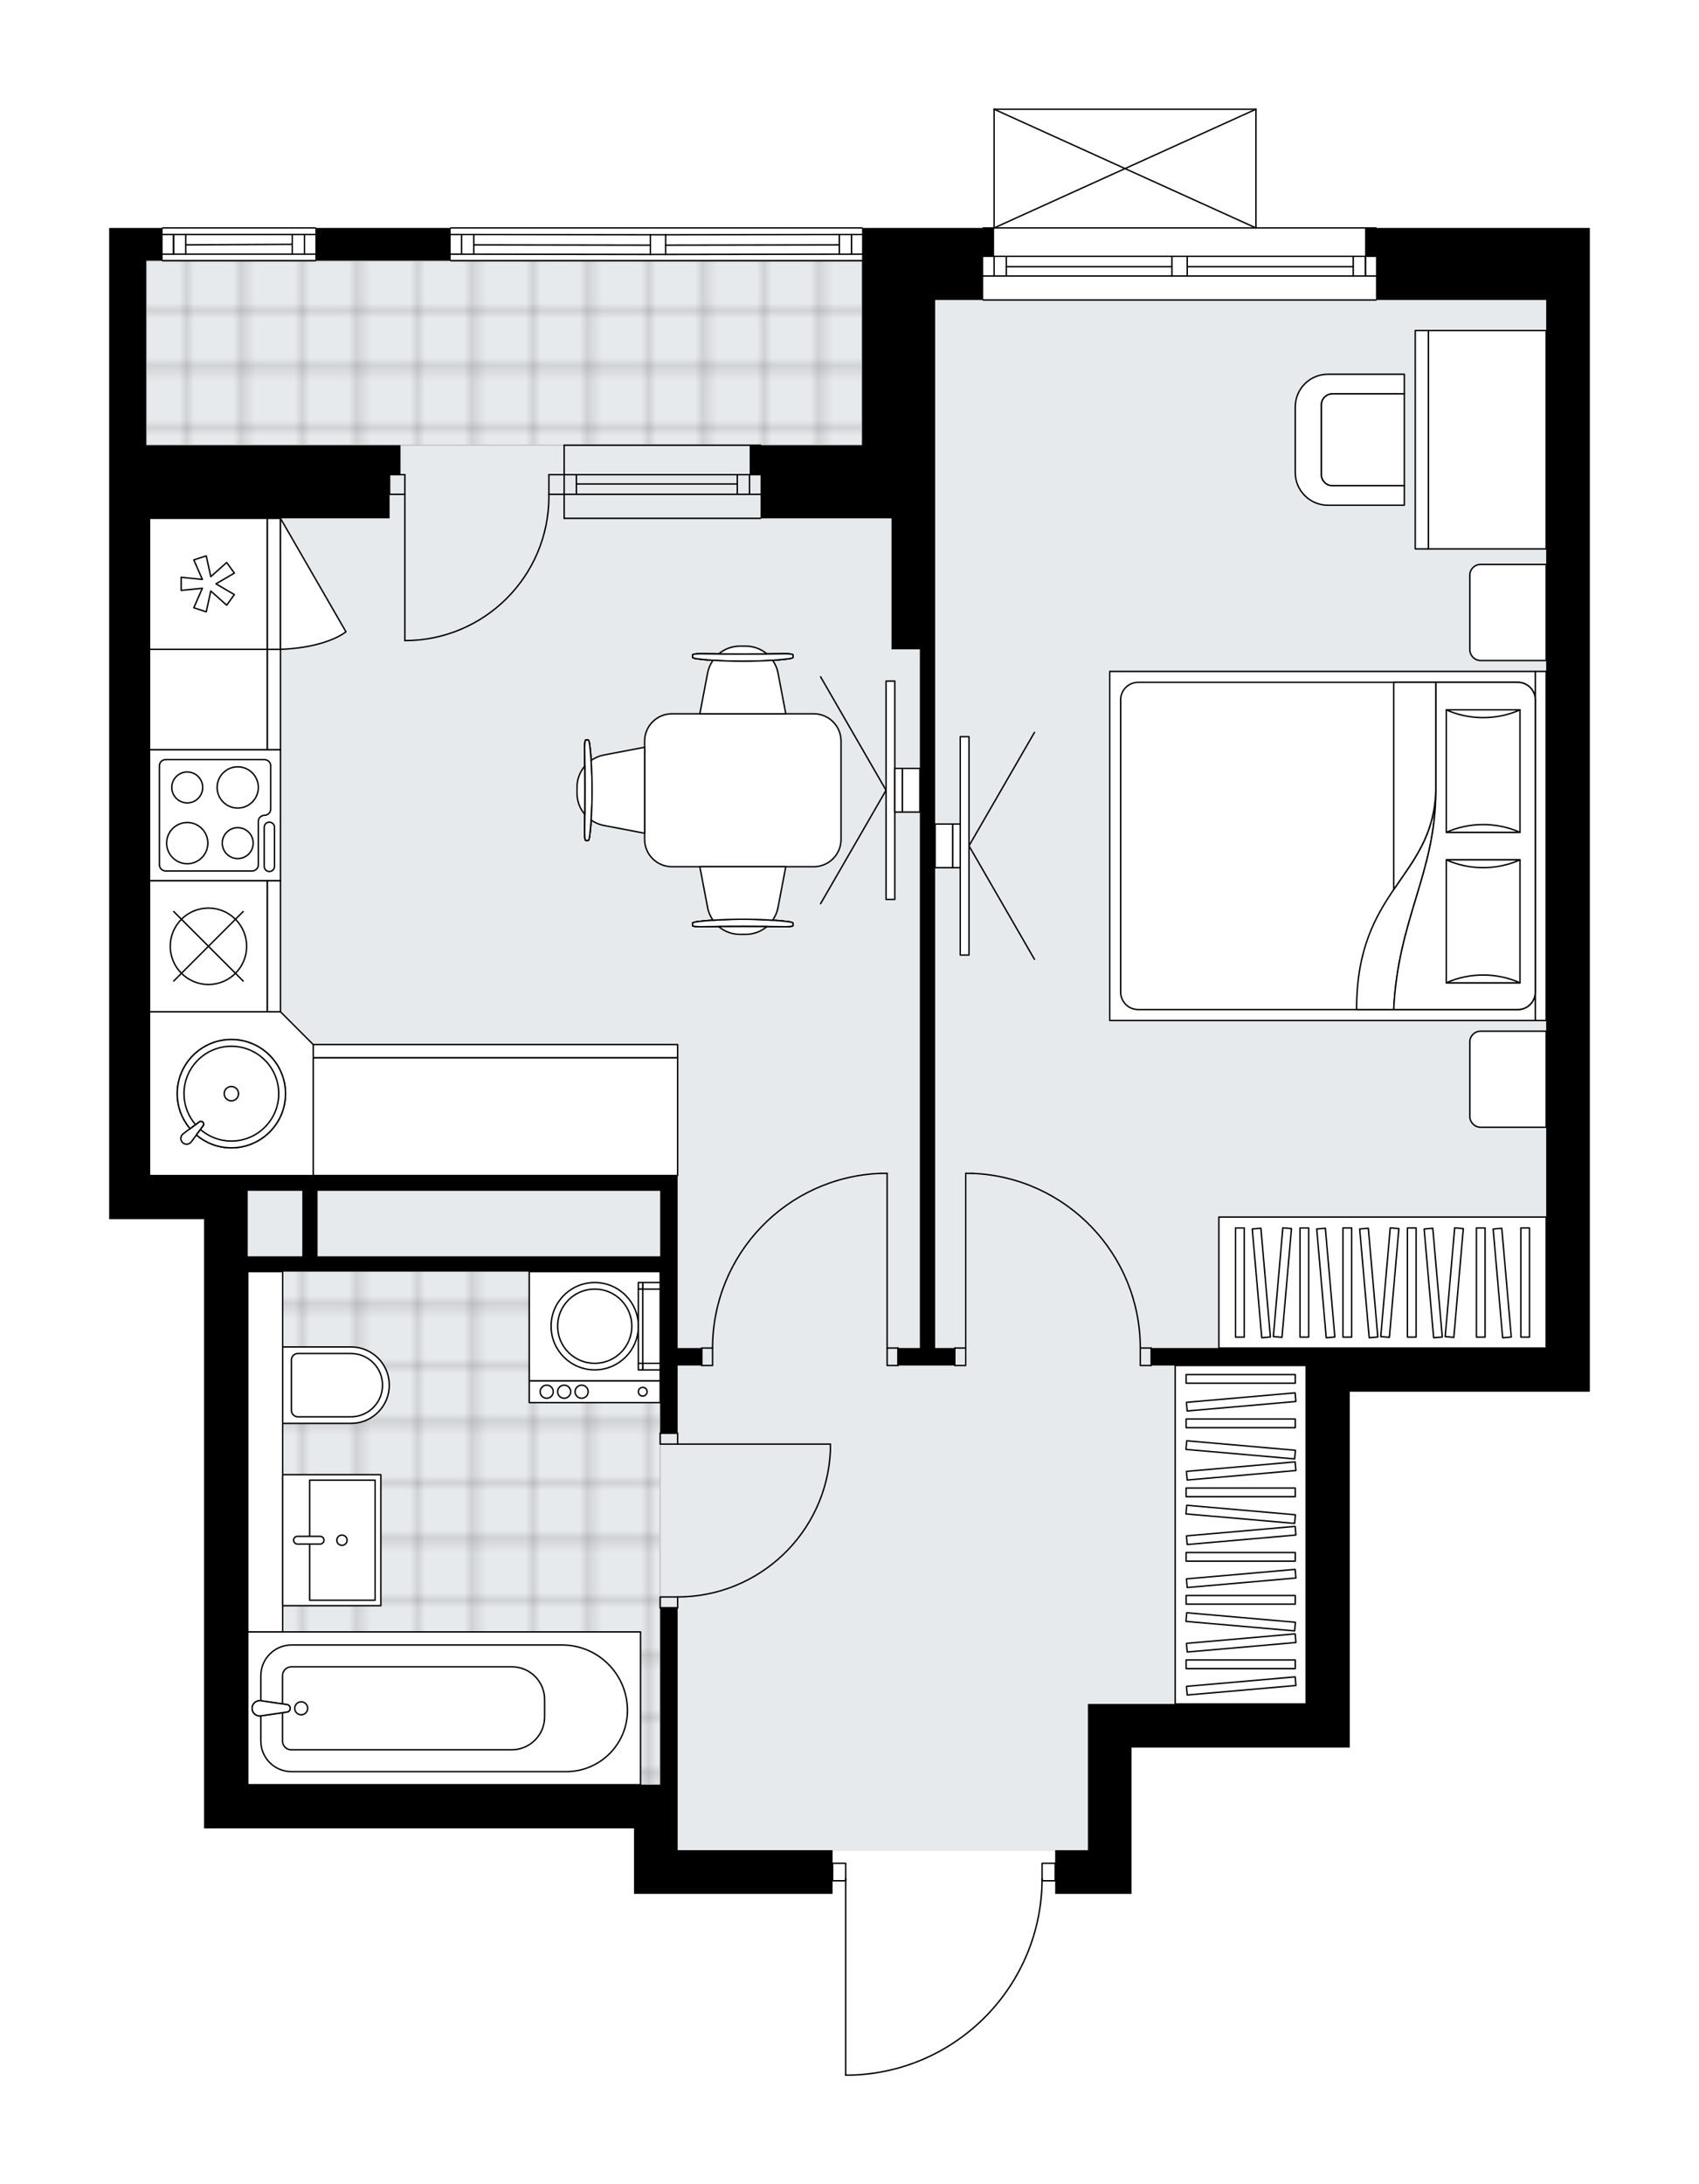 <svg xmlns="http://www.w3.org/2000/svg" xmlns:xlink="http://www.w3.org/1999/xlink" height="2000px" id="Layer_1" style="enable-background:new 0 0 1556.44 2000;" version="1.1" viewBox="0 0 1556.44 2000" width="1556.44px" x="0px" y="0px" xml:space="preserve">
<style type="text/css">
	.st0{fill:none;}
	.st1{opacity:0.25;fill:none;stroke:#070606;stroke-width:0.4;stroke-miterlimit:10;}
	.st2{fill:#FFFFFF;}
	.st3{fill:#E7EAEC;}
	.st4{fill:url(#SVGID_1_);stroke:#C8C8C8;stroke-width:1.3;stroke-miterlimit:10;}
	
		.st5{fill:url(#SVGID_00000010997496593623149740000008568491307194466238_);stroke:#C8C8C8;stroke-width:1.3;stroke-miterlimit:10;}
	.st6{fill:none;stroke:#000000;stroke-width:1.3;stroke-linecap:round;stroke-linejoin:round;stroke-miterlimit:10;}
	.st7{fill:#FFFFFF;stroke:#000000;stroke-width:1.3;stroke-linecap:round;stroke-linejoin:round;stroke-miterlimit:10;}
	.st8{font-family:'Arial-BoldMT';}
	.st9{font-size:104.782px;}
	.st10{font-size:88.662px;}
	.st11{font-family:'ArialMT';}
	.st12{font-size:40px;}
</style>
<pattern height="14.57" id="New_Pattern_Swatch_2" patternUnits="userSpaceOnUse" style="overflow:visible;" viewBox="7.49 -22.06 14.57 14.57" width="14.57" x="-221.47" y="-0.08">
	<g>
		<rect class="st0" height="14.57" width="14.57" x="7.49" y="-22.06" />
		<g>
			<rect class="st1" height="7.29" width="7.29" x="14.77" y="-7.49" />
		</g>
		<g>
			<rect class="st1" height="7.29" width="7.29" x="0.2" y="-7.49" />
		</g>
		<g>
			<rect class="st1" height="7.29" width="7.29" x="22.06" y="-14.77" />
		</g>
		<g>
			<rect class="st1" height="7.29" width="7.29" x="7.49" y="-14.77" />
			<rect class="st1" height="7.29" width="7.29" x="14.77" y="-22.06" />
		</g>
		<g>
			<rect class="st1" height="7.29" width="7.29" x="0.2" y="-22.06" />
		</g>
		<g>
			<rect class="st1" height="7.29" width="7.29" x="22.06" y="-29.35" />
		</g>
		<g>
			<rect class="st1" height="7.29" width="7.29" x="7.49" y="-29.35" />
		</g>
	</g>
</pattern>
<path class="st2" d="M1456.44,208.72v25.99v39.98v199.92v799.67h-39.98h-179.93v285.88v39.98h-199.92v93.96v39.98  h-69.97v-11.34h0h-11.38c-0.67,46.26-18.72,89.91-51.01,123.17c-32.91,33.9-77.05,53.34-124.28,54.74c-0.01,0-0.01,0-0.02,0h-5.24  c-0.36,0-0.65-0.29-0.65-0.65v-177.26h-11.35v11.34H580.8v-39.98v-19.99H186.96v-39.98v-517.79H100v-39.98V474.61v-66.97V238.7  v-29.99h48.33c0-0.36,0.29-0.65,0.65-0.65h139.94c0.36,0,0.65,0.29,0.65,0.65h122.65c0-0.36,0.29-0.65,0.65-0.65h376.85  c0.36,0,0.65,0.29,0.65,0.65h109.65c0-0.36,0.29-0.65,0.65-0.65h9.35V100c0,0,0-0.01,0-0.01c0-0.04,0.01-0.07,0.02-0.11  c0.01-0.05,0.01-0.1,0.03-0.15c0,0,0,0,0-0.01c0.01-0.02,0.03-0.04,0.04-0.06c0.03-0.05,0.06-0.1,0.1-0.14  c0.03-0.03,0.06-0.04,0.09-0.06c0.04-0.03,0.07-0.06,0.12-0.07c0.04-0.02,0.08-0.02,0.13-0.03c0.04-0.01,0.07-0.02,0.11-0.02h239.9  c0.04,0,0.07,0.02,0.1,0.02c0.05,0.01,0.09,0.01,0.14,0.03c0.04,0.02,0.08,0.05,0.12,0.07c0.03,0.02,0.07,0.04,0.09,0.06  c0.04,0.04,0.07,0.09,0.1,0.14c0.01,0.02,0.03,0.04,0.04,0.06c0,0,0,0,0,0.01c0.02,0.05,0.02,0.1,0.03,0.15  c0.01,0.04,0.02,0.07,0.02,0.11c0,0,0,0.01,0,0.01v108.07h109.3c0.36,0,0.65,0.29,0.65,0.65H1456.44z" id="background" />
<g id="floor">
	<polygon class="st3" points="1416.46,274.69 842.69,274.69 842.69,238.7 133.99,238.7 133.99,1079.73 226.95,1079.73    226.95,1634.13 612.79,1634.13 612.79,1694.88 996.63,1694.88 996.63,1560.16 1196.55,1560.16 1196.55,1234.29 1416.46,1234.29     " />
	<pattern id="SVGID_1_" patternTransform="matrix(7.053 0 0 7.156 41988.02 32111.529)" xlink:href="#New_Pattern_Swatch_2">
	</pattern>
	<polygon class="st4" points="468.63,1157.38 468.63,1157.38 226.95,1157.38 226.95,1634.13 604.79,1634.13 604.79,1157.38  " />
	
		<pattern id="SVGID_00000046334234061247848670000006867934162297072820_" patternTransform="matrix(7.053 0 0 7.156 41988.02 32111.529)" xlink:href="#New_Pattern_Swatch_2">
	</pattern>
	
		<rect height="168.93" style="fill:url(#SVGID_00000046334234061247848670000006867934162297072820_);stroke:#C8C8C8;stroke-width:1.3;stroke-miterlimit:10;" width="655.73" x="133.99" y="238.7" />
	<g id="LWPOLYLINE_00000172434344112793109660000001238721153633098130_">
		<rect class="st6" height="10" width="15.99" x="604.79" y="1312.26" />
	</g>
	<g id="LWPOLYLINE_00000101783146644304500770000002131765489596035984_">
		<rect class="st6" height="10" width="15.99" x="604.79" y="1462.2" />
	</g>
	<g id="LINE_00000009584139704341821430000013316572037615728045_">
		<line class="st6" x1="620.79" x2="604.79" y1="1312.26" y2="1312.26" />
	</g>
	<g id="LINE_00000138561103337653076630000008446146666556345768_">
		<line class="st6" x1="620.79" x2="604.79" y1="1472.2" y2="1472.2" />
	</g>
	<g id="LINE_00000170256515492412250260000013770178536283724433_">
		<line class="st6" x1="620.79" x2="760.73" y1="1322.26" y2="1322.26" />
	</g>
	<g id="ARC_00000119804334005725382140000002308149448411518868_">
		<path class="st6" d="M760.73,1328.25c-3.33,74.88-64.98,133.9-139.94,133.94" />
	</g>
	<g id="LINE_00000058581373126431664630000013786809744762918838_">
		<line class="st6" x1="760.73" x2="760.73" y1="1322.26" y2="1328.25" />
	</g>
	<g id="LWPOLYLINE_00000016061055463490504710000016671610243165436078_">
		<rect class="st6" height="15.99" width="10" x="874.68" y="1234.29" />
	</g>
	<g id="LWPOLYLINE_00000098191718132593121860000017654695901770204085_">
		<rect class="st6" height="15.99" width="10" x="1044.61" y="1234.29" />
	</g>
	<g id="LINE_00000152961341600301747030000009220218312535314580_">
		<line class="st6" x1="874.68" x2="874.68" y1="1234.29" y2="1250.29" />
	</g>
	<g id="LINE_00000167382555473278227670000008005702353760040844_">
		<line class="st6" x1="1054.61" x2="1054.61" y1="1234.29" y2="1250.29" />
	</g>
	<g id="LINE_00000115480345283400731560000013552220776793040309_">
		<line class="st6" x1="884.68" x2="884.68" y1="1234.29" y2="1074.36" />
	</g>
	<g id="LINE_00000128457831849146578060000017871374574336367529_">
		<line class="st6" x1="890.67" x2="884.68" y1="1074.36" y2="1074.36" />
	</g>
	<g id="ARC_00000028294400858784936360000015993823046763190199_">
		<path class="st6" d="M890.67,1074.36c85.93,3.33,153.89,73.94,153.94,159.93" />
	</g>
	<g id="LWPOLYLINE_00000069360369938898703800000005202167463659487165_">
		<rect class="st6" height="15.99" width="10" x="812.71" y="1234.29" />
	</g>
	<g id="LWPOLYLINE_00000011750757991939067070000008323187421931046845_">
		<rect class="st6" height="15.99" width="10" x="642.78" y="1234.29" />
	</g>
	<g id="LINE_00000057118482599279372490000007546939564675819686_">
		<line class="st6" x1="822.7" x2="822.7" y1="1234.29" y2="1250.29" />
	</g>
	<g id="LINE_00000181774110374376928430000002462291850188691105_">
		<line class="st6" x1="642.78" x2="642.78" y1="1234.29" y2="1250.29" />
	</g>
	<g id="LINE_00000176045332495072122650000005595320260687478186_">
		<line class="st6" x1="812.71" x2="812.71" y1="1234.29" y2="1074.36" />
	</g>
	<g id="LINE_00000101794458988380686030000000671098719753297798_">
		<line class="st6" x1="806.71" x2="812.71" y1="1074.36" y2="1074.36" />
	</g>
	<g id="ARC_00000087378216134703820190000012796616085524783544_">
		<path class="st6" d="M652.77,1234.29c0.04-86,68-156.61,153.94-159.93" />
	</g>
	<g id="LWPOLYLINE_00000116210254462635802930000011507671269257993387_">
		<rect class="st6" height="15.99" width="12" x="954.65" y="1706.1" />
	</g>
	<g id="LWPOLYLINE_00000170277318276114433310000006211667557472356757_">
		<rect class="st6" height="15.99" width="12" x="762.73" y="1706.1" />
	</g>
	<g id="LWPOLYLINE_00000103975090610844421960000000664455988165002902_">
		<path class="st6" d="M779.96,1900c97.3-2.88,174.68-82.59,174.69-179.93" />
	</g>
	<g id="LINE_00000086666470054604021220000013827412524223704215_">
		<line class="st6" x1="774.72" x2="774.72" y1="1720.07" y2="1900" />
	</g>
	<g id="LINE_00000059289202856452655220000005097629260447707039_">
		<line class="st6" x1="774.72" x2="779.96" y1="1900" y2="1900" />
	</g>
	<g id="ARC_00000132085760069793812000000009854514200813442458_">
		<path class="st6" d="M502.83,452.61c0.01,0.65,0.01,1.31,0.01,1.96c0.01,72.89-59.07,131.98-131.96,131.98" />
	</g>
	<g id="LINE_00000034047744000928104980000014339482687985756290_">
		<line class="st6" x1="370.89" x2="370.89" y1="452.61" y2="586.56" />
	</g>
	<g id="LINE_00000178166792456639229070000001737296045534344347_">
		<line class="st6" x1="516.83" x2="502.83" y1="452.61" y2="452.61" />
	</g>
	<g id="LINE_00000129888532037449517700000017785465686974293636_">
		<line class="st6" x1="502.83" x2="502.83" y1="452.61" y2="434.62" />
	</g>
	<g id="LINE_00000005237761641059223010000011480904576173681040_">
		<line class="st6" x1="502.83" x2="516.83" y1="434.62" y2="434.62" />
	</g>
	<g id="LINE_00000168082826325243011260000002315905854950515361_">
		<line class="st6" x1="356.89" x2="370.89" y1="434.62" y2="434.62" />
	</g>
	<g id="LINE_00000003073732160100757730000007244141101764688806_">
		<line class="st6" x1="370.89" x2="370.89" y1="434.62" y2="452.61" />
	</g>
	<g id="LINE_00000079485195744317909900000011169763919549655181_">
		<line class="st6" x1="370.89" x2="356.89" y1="452.61" y2="452.61" />
	</g>
	<g id="LINE_00000169559813802785055510000011337998017270889134_">
		<line class="st6" x1="356.89" x2="356.89" y1="434.62" y2="452.61" />
	</g>
	<g id="LINE_00000042706461789530926520000017494128052617974912_">
		<line class="st6" x1="516.83" x2="696.75" y1="452.61" y2="452.61" />
	</g>
	<g id="LINE_00000172406337444804745840000007389688109198323896_">
		<line class="st6" x1="516.83" x2="696.75" y1="434.62" y2="434.62" />
	</g>
	<g id="LINE_00000016074518889834173740000008676048836019379868_">
		<line class="st6" x1="528.02" x2="675.42" y1="443.13" y2="443.13" />
	</g>
	<g id="LINE_00000153698932648204173770000005972089381909368217_">
		<line class="st6" x1="686.62" x2="686.62" y1="452.61" y2="434.62" />
	</g>
	<g id="LINE_00000006687311791433972670000018206294213087130770_">
		<line class="st6" x1="528.02" x2="528.02" y1="452.61" y2="434.62" />
	</g>
	<g id="LINE_00000076565701133950644380000008647920514772136342_">
		<line class="st6" x1="516.83" x2="696.75" y1="474.61" y2="474.61" />
	</g>
	<g id="LINE_00000052798905308380748750000012853952296561834911_">
		<line class="st6" x1="696.75" x2="516.83" y1="407.63" y2="407.63" />
	</g>
	<g id="LINE_00000059292939607341999150000007072766722143030975_">
		<line class="st6" x1="675.42" x2="675.42" y1="452.63" y2="434.64" />
	</g>
	<g id="LINE_00000125575835528694107400000007016280649610111656_">
		<line class="st6" x1="516.83" x2="516.83" y1="474.61" y2="407.63" />
	</g>
	<g id="LINE_00000142172633119656701510000011285670982010603143_">
		<line class="st6" x1="789.72" x2="412.87" y1="238.7" y2="238.7" />
	</g>
	<g id="LINE_00000022557593400211864770000011850227616110978719_">
		<line class="st6" x1="412.87" x2="595.8" y1="214.71" y2="214.98" />
	</g>
	<g id="LINE_00000114757014851148220530000009899480451294672007_">
		<line class="st6" x1="609.79" x2="789.72" y1="214.98" y2="214.71" />
	</g>
	<g id="LINE_00000056413349803247173170000012934154729816855994_">
		<line class="st6" x1="780.08" x2="780.08" y1="232.71" y2="214.71" />
	</g>
	<g id="LINE_00000047026301610323925260000003520401404953912725_">
		<line class="st6" x1="422.87" x2="422.87" y1="232.71" y2="214.71" />
	</g>
	<g id="LINE_00000107553551915668156340000004823614935253629345_">
		<line class="st6" x1="412.87" x2="595.8" y1="232.71" y2="232.98" />
	</g>
	<g id="LINE_00000165210449431762477490000001562758535086284435_">
		<line class="st6" x1="609.79" x2="789.72" y1="232.98" y2="232.71" />
	</g>
	<g id="LINE_00000148649269777574358690000011412024203341353659_">
		<line class="st6" x1="609.79" x2="768.88" y1="224.48" y2="224.21" />
	</g>
	<g id="LINE_00000085944535201445810310000014166206299223575473_">
		<line class="st6" x1="434.06" x2="595.8" y1="224.21" y2="224.48" />
	</g>
	<g id="LINE_00000029022288929728043060000004085151780784345227_">
		<line class="st6" x1="434.06" x2="434.06" y1="214.71" y2="232.71" />
	</g>
	<g id="LINE_00000041976482188566870360000006259522040878252421_">
		<line class="st6" x1="780.08" x2="780.08" y1="232.71" y2="214.71" />
	</g>
	<g id="LINE_00000001658737409478485010000007724156382653837224_">
		<line class="st6" x1="768.88" x2="768.88" y1="214.71" y2="232.71" />
	</g>
	<g id="LINE_00000125570662091177119560000010822125021718704013_">
		<line class="st6" x1="595.8" x2="595.8" y1="232.98" y2="214.98" />
	</g>
	<g id="LINE_00000060716755828424819920000009031316798003050171_">
		<line class="st6" x1="595.8" x2="609.79" y1="214.98" y2="214.98" />
	</g>
	<g id="LINE_00000085970260758037692120000001731935584982725290_">
		<line class="st6" x1="609.79" x2="609.79" y1="214.98" y2="232.98" />
	</g>
	<g id="LINE_00000010284267540849664710000006947945464836418732_">
		<line class="st6" x1="609.79" x2="595.8" y1="232.98" y2="232.98" />
	</g>
	<g id="LINE_00000096753036655950297050000006230824822132504989_">
		<line class="st6" x1="412.87" x2="789.72" y1="208.72" y2="208.72" />
	</g>
	<g id="LINE_00000119804888989803789650000010759991120301949571_">
		<line class="st6" x1="148.98" x2="288.92" y1="238.7" y2="238.7" />
	</g>
	<g id="LINE_00000053533449541485642550000004959092180973916309_">
		<line class="st6" x1="288.92" x2="148.98" y1="214.71" y2="214.71" />
	</g>
	<g id="LINE_00000091697194366965690270000009688878171045593988_">
		<line class="st6" x1="158.98" x2="158.98" y1="232.71" y2="214.71" />
	</g>
	<g id="LINE_00000104696917388814126350000002070866247815373198_">
		<line class="st6" x1="278.93" x2="278.93" y1="232.71" y2="214.71" />
	</g>
	<g id="LINE_00000163034624787210506000000003629506056266341307_">
		<line class="st6" x1="288.92" x2="148.98" y1="232.71" y2="232.71" />
	</g>
	<g id="LINE_00000124847869108568630470000006568489156580039342_">
		<line class="st6" x1="267.73" x2="170.17" y1="223.71" y2="224.21" />
	</g>
	<g id="LINE_00000161615419597039925900000008614985298638342568_">
		<line class="st6" x1="267.73" x2="267.73" y1="214.71" y2="232.71" />
	</g>
	<g id="LINE_00000152944903650995985520000000910827507045866943_">
		<line class="st6" x1="158.98" x2="158.98" y1="232.71" y2="214.71" />
	</g>
	<g id="LINE_00000170278720171773985310000000128581319785505164_">
		<line class="st6" x1="170.17" x2="170.17" y1="214.71" y2="232.71" />
	</g>
	<g id="LINE_00000178182109125497259650000005837432908011627426_">
		<line class="st6" x1="288.92" x2="148.98" y1="208.72" y2="208.72" />
	</g>
	<g id="LINE_00000151506266433854355570000004514681326945220244_">
		<line class="st6" x1="1260.52" x2="900.67" y1="274.69" y2="274.69" />
	</g>
	<g id="LINE_00000005260469986968524020000015539063553120580534_">
		<line class="st6" x1="900.67" x2="1073.6" y1="234.7" y2="234.7" />
	</g>
	<g id="LINE_00000182506919305457540010000009673280866603694993_">
		<line class="st6" x1="1087.59" x2="1260.52" y1="234.7" y2="234.7" />
	</g>
	<g id="LINE_00000128470742714115471000000004198975645188996224_">
		<line class="st6" x1="1250.88" x2="1250.88" y1="252.7" y2="234.7" />
	</g>
	<g id="LINE_00000035505051677861661860000003090571491089268652_">
		<line class="st6" x1="910.67" x2="910.67" y1="252.7" y2="234.7" />
	</g>
	<g id="LINE_00000047738366604762837230000013165517056609418418_">
		<line class="st6" x1="900.67" x2="1073.6" y1="252.7" y2="252.7" />
	</g>
	<g id="LINE_00000140000935765437905070000004186494419522832274_">
		<line class="st6" x1="1087.59" x2="1260.52" y1="252.7" y2="252.7" />
	</g>
	<g id="LINE_00000114067790053277052510000009416841435353270187_">
		<line class="st6" x1="1087.59" x2="1239.69" y1="244.2" y2="244.2" />
	</g>
	<g id="LINE_00000034060640182496039080000017985040515660437167_">
		<line class="st6" x1="921.86" x2="1073.6" y1="244.2" y2="244.2" />
	</g>
	<g id="LINE_00000141419177479019691120000001116910160686658952_">
		<line class="st6" x1="921.86" x2="921.86" y1="234.7" y2="252.7" />
	</g>
	<g id="LINE_00000125563914629984935790000002648285886382840499_">
		<line class="st6" x1="1250.88" x2="1250.88" y1="252.7" y2="234.7" />
	</g>
	<g id="LINE_00000108274189357820630620000003559164264465985672_">
		<line class="st6" x1="1239.69" x2="1239.69" y1="234.7" y2="252.7" />
	</g>
	<g id="LINE_00000143592965239867820800000007629524321751954084_">
		<line class="st6" x1="1073.6" x2="1073.6" y1="252.7" y2="234.7" />
	</g>
	<g id="LINE_00000132777661656630513870000008383229097799197868_">
		<line class="st6" x1="1073.6" x2="1087.59" y1="234.7" y2="234.7" />
	</g>
	<g id="LINE_00000124128213399069149130000009348822377972074664_">
		<line class="st6" x1="1087.59" x2="1087.59" y1="234.7" y2="252.7" />
	</g>
	<g id="LINE_00000096762096086591359060000003622495994102889119_">
		<line class="st6" x1="1087.59" x2="1073.6" y1="252.7" y2="252.7" />
	</g>
	<g id="LINE_00000009582242203940752480000007781314788513853080_">
		<line class="st6" x1="900.67" x2="1260.52" y1="208.72" y2="208.72" />
	</g>
	<g id="LINE_00000050660914805133444370000013853931623364284819_">
		<line class="st6" x1="910.67" x2="1150.57" y1="100" y2="100" />
	</g>
	<g id="LINE_00000165224427737505100390000015839151185006874552_">
		<line class="st6" x1="1150.57" x2="1150.57" y1="100" y2="208.72" />
	</g>
	<g id="LINE_00000111177213811427556890000010678493384275321006_">
		<line class="st6" x1="910.67" x2="910.67" y1="208.72" y2="100" />
	</g>
	<g id="LWPOLYLINE_00000122720920055891925970000012903624570127373491_">
		<line class="st6" x1="1150.57" x2="910.67" y1="208.72" y2="100" />
	</g>
	<g id="LWPOLYLINE_00000117667177439647402720000011316721380328592795_">
		<line class="st6" x1="910.67" x2="1150.57" y1="208.72" y2="100" />
	</g>
	<g>
		<polygon points="1250.53,208.72 1250.53,234.7 1260.52,234.7 1260.52,274.69 1416.46,274.69 1416.46,474.61 1416.46,1234.29     1196.55,1234.29 1054.61,1234.29 1054.61,1250.29 1196.55,1250.29 1196.55,1274.28 1196.55,1560.16 1036.61,1560.16     996.63,1560.16 996.63,1694.1 966.64,1694.1 966.64,1734.09 1036.61,1734.09 1036.61,1694.1 1036.61,1600.14 1236.53,1600.14     1236.53,1560.16 1236.53,1274.28 1416.46,1274.28 1456.44,1274.28 1456.44,474.61 1456.44,274.69 1456.44,234.7 1456.44,208.72       " />
		<polygon points="789.72,234.7 789.72,274.69 789.72,407.63 696.75,407.63 686.76,407.63 686.76,434.62 696.75,434.62     696.75,474.61 816.71,474.61 816.71,594.56 842.69,594.56 842.69,1234.29 822.7,1234.29 822.7,1250.29 874.68,1250.29     874.68,1234.29 856.69,1234.29 856.69,594.56 856.69,474.61 856.69,407.63 856.69,274.69 900.67,274.69 900.67,234.7     910.67,234.7 910.67,208.72 789.72,208.72   " />
		<path d="M620.79,1634.13V1472.2h-15.99v161.93H580.8H226.95v-469.81h377.84v147.94h15.99v-61.97h21.99v-15.99h-21.99v-157.94    h-15.99H226.95h-39.98h-49.98V474.61h219.91v-39.98h10v-26.99h-10H133.99V238.7h14.99v-29.99H100v29.99v168.93v66.97v601.75v39.98    h86.96v517.79v39.98H580.8v19.99v39.98h181.93v-39.98H620.79V1634.13z M604.79,1090.35v59.98H290.92v-59.98H604.79z     M226.95,1090.35h49.98v59.98h-49.98V1090.35z" />
		<rect height="29.99" width="123.95" x="288.92" y="208.72" />
	</g>
</g>
<g id="mebel">
	<g>
		<path class="st7" d="M1346.49,526.62v68.16c0,5.52,4.48,10,10,10h59.98v-87.96h-60.16    C1350.88,516.81,1346.49,521.21,1346.49,526.62z" />
		<path class="st7" d="M1346.49,953.99v68.16c0,5.52,4.48,10,10,10h59.98v-87.96h-60.16    C1350.88,944.18,1346.49,948.58,1346.49,953.99z" />
		<g>
			
				<rect class="st7" height="10" transform="matrix(-1.836970e-16 1 -1 -1.836970e-16 2186.032 -636.888)" width="319.6" x="1251.66" y="769.57" />
			
				<rect class="st7" height="389.84" transform="matrix(-1.836970e-16 1 -1 -1.836970e-16 1986.114 -436.971)" width="319.6" x="1051.74" y="579.65" />
			<path class="st7" d="M1406.46,640.76v267.62c0,8.83-7.16,15.99-15.99,15.99h-347.86c-8.83,0-15.99-7.16-15.99-15.99V640.76     c0-8.83,7.16-15.99,15.99-15.99h347.86C1399.3,624.77,1406.46,631.93,1406.46,640.76z" />
			<path class="st7" d="M1276.76,924.37c4.09-83.59,38.54-125.02,38.56-200.28c-2.72,80.54-72.71,89.13-72.56,200.28L1276.76,924.37     z" />
			<g>
				<path class="st7" d="M1276.76,924.37c4.09-83.59,38.54-125.02,38.56-200.28l0-99.32h75.15c8.83,0,15.99,7.16,15.99,15.99v267.62      c0,8.83-7.16,15.99-15.99,15.99L1276.76,924.37L1276.76,924.37z" />
			</g>
			
				<rect class="st7" height="67.51" transform="matrix(-1.836970e-16 1 -1 -1.836970e-16 2064.72 -652.646)" width="112.15" x="1302.61" y="672.28" />
			<path class="st7" d="M1324.93,762.11c21.2-9.5,46.3-9.5,67.51,0H1324.93z" />
			<path class="st7" d="M1392.44,649.96c-21.2,9.5-46.3,9.5-67.51,0L1392.44,649.96z" />
			
				<rect class="st7" height="67.51" transform="matrix(-1.836970e-16 1 -1 -1.836970e-16 2202.279 -515.087)" width="112.59" x="1302.39" y="809.84" />
			<path class="st7" d="M1324.93,899.89c21.2-9.53,46.3-9.53,67.51,0H1324.93z" />
			<path class="st7" d="M1392.44,787.3c-21.2,9.53-46.3,9.53-67.51,0L1392.44,787.3z" />
			<g>
				<path class="st7" d="M1315.32,724.09v-99.32h-38.56v189.77C1294.95,787.65,1313.93,765.27,1315.32,724.09z" />
			</g>
		</g>
	</g>
	<g>
		<g>
			<g>
				<g>
					<path class="st7" d="M1286.51,444.62h-65.97c-5.52,0-10-4.48-10-10v-63.97c0-5.52,4.48-10,10-10h65.97v-17.99h-69.99       c-16.55,0-29.96,13.42-29.96,29.96v60.02c0,16.55,13.42,29.96,29.96,29.96h69.99V444.62z" />
				</g>
				<path class="st7" d="M1210.54,370.65v63.97c0,5.52,4.48,10,10,10h65.97v-83.97h-65.97      C1215.02,360.66,1210.54,365.13,1210.54,370.65z" />
			</g>
		</g>
		<g>
			
				<rect class="st7" height="107.96" transform="matrix(-2.165123e-10 1 -1 -2.165123e-10 1765.117 -959.844)" width="199.92" x="1262.52" y="348.66" />
			
				<rect class="st7" height="12" transform="matrix(-2.165123e-10 1 -1 -2.165123e-10 1705.141 -899.868)" width="199.92" x="1202.55" y="396.64" />
		</g>
	</g>
	<g>
		
			<rect class="st7" height="309.87" transform="matrix(-1 -1.433197e-10 1.433197e-10 -1 2273.146 2810.444)" width="119.95" x="1076.6" y="1250.29" />
		<g>
			
				<rect class="st7" height="7.94" transform="matrix(-1 -1.347701e-10 1.347701e-10 -1 2273.146 3047.758)" width="99.96" x="1086.59" y="1519.91" />
			
				<rect class="st7" height="7.94" transform="matrix(-1 -1.347519e-10 1.347519e-10 -1 2273.146 2929.675)" width="99.96" x="1086.59" y="1460.87" />
			
				<rect class="st7" height="7.94" transform="matrix(-1 -1.347519e-10 1.347519e-10 -1 2273.146 2850.953)" width="99.96" x="1086.59" y="1421.5" />
			
				<rect class="st7" height="7.94" transform="matrix(-1 -1.347701e-10 1.347701e-10 -1 2273.146 2732.869)" width="99.96" x="1086.59" y="1362.46" />
			
				<rect class="st7" height="7.94" transform="matrix(-0.996 -0.087 0.087 -0.996 2139.437 3062.446)" width="99.96" x="1086.59" y="1480.55" />
			
				<rect class="st7" height="7.94" transform="matrix(-0.996 -0.087 0.087 -0.996 2148.013 2866.015)" width="99.96" x="1086.59" y="1382.14" />
			
				<rect class="st7" height="7.94" transform="matrix(-0.996 0.087 -0.087 -0.996 2403.351 2982.187)" width="99.96" x="1086.59" y="1539.59" />
			
				<rect class="st7" height="7.94" transform="matrix(-0.996 0.087 -0.087 -0.996 2399.921 2903.615)" width="99.96" x="1086.59" y="1500.23" />
			
				<rect class="st7" height="7.94" transform="matrix(-0.996 0.087 -0.087 -0.996 2394.775 2785.756)" width="99.96" x="1086.59" y="1441.19" />
			
				<rect class="st7" height="7.94" transform="matrix(-0.996 0.087 -0.087 -0.996 2391.345 2707.183)" width="99.96" x="1086.59" y="1401.82" />
			
				<rect class="st7" height="7.94" transform="matrix(-0.996 -0.087 0.087 -0.996 2153.159 2748.156)" width="99.96" x="1086.59" y="1323.1" />
			
				<rect class="st7" height="7.94" transform="matrix(-0.996 0.087 -0.087 -0.996 2386.198 2589.325)" width="99.96" x="1086.59" y="1342.78" />
			
				<rect class="st7" height="7.94" transform="matrix(-1 -1.347519e-10 1.347519e-10 -1 2273.146 2606.46)" width="99.96" x="1086.59" y="1299.26" />
			
				<rect class="st7" height="7.94" transform="matrix(-1 -1.355344e-10 1.355344e-10 -1 2273.146 2525.087)" width="99.96" x="1086.59" y="1258.57" />
			
				<rect class="st7" height="7.94" transform="matrix(-0.996 0.087 -0.087 -0.996 2380.69 2463.156)" width="99.96" x="1086.59" y="1279.58" />
		</g>
	</g>
	<g>
		
			<rect class="st7" height="299.88" transform="matrix(1.435319e-10 -1 1 1.435319e-10 92.203 2440.837)" width="119.95" x="1206.54" y="1024.38" />
		<g>
			
				<rect class="st7" height="7.94" transform="matrix(1.347518e-10 -1 1 1.347518e-10 -38.465 2310.169)" width="99.96" x="1085.87" y="1170.35" />
			
				<rect class="st7" height="7.94" transform="matrix(1.347518e-10 -1 1 1.347518e-10 20.576 2369.21)" width="99.96" x="1144.91" y="1170.35" />
			
				<rect class="st7" height="7.94" transform="matrix(1.347696e-10 -1 1 1.347696e-10 59.938 2408.572)" width="99.96" x="1184.28" y="1170.35" />
			
				<rect class="st7" height="7.94" transform="matrix(1.347696e-10 -1 1 1.347696e-10 118.979 2467.613)" width="99.96" x="1243.32" y="1170.35" />
			
				<rect class="st7" height="7.94" transform="matrix(0.087 -0.996 0.996 0.087 -97.062 2242.709)" width="99.96" x="1125.23" y="1170.35" />
			
				<rect class="st7" height="7.94" transform="matrix(0.087 -0.996 0.996 0.087 -7.236 2340.738)" width="99.96" x="1223.64" y="1170.35" />
			
				<rect class="st7" height="7.94" transform="matrix(-0.087 -0.996 0.996 -0.087 86.395 2427.8)" width="99.96" x="1105.55" y="1170.35" />
			
				<rect class="st7" height="7.94" transform="matrix(-0.087 -0.996 0.996 -0.087 150.583 2486.618)" width="99.96" x="1164.59" y="1170.35" />
			
				<rect class="st7" height="7.94" transform="matrix(-0.087 -0.996 0.996 -0.087 193.374 2525.829)" width="99.96" x="1203.96" y="1170.35" />
			
				<rect class="st7" height="7.94" transform="matrix(0.087 -0.996 0.996 0.087 46.66 2399.555)" width="99.96" x="1282.68" y="1170.35" />
			
				<rect class="st7" height="7.94" transform="matrix(-0.087 -0.996 0.996 -0.087 257.562 2584.646)" width="99.96" x="1263" y="1170.35" />
			
				<rect class="st7" height="7.94" transform="matrix(1.345147e-10 -1 1 1.345147e-10 182.184 2530.818)" width="99.96" x="1306.52" y="1170.35" />
			
				<rect class="st7" height="7.94" transform="matrix(1.350245e-10 -1 1 1.350245e-10 222.871 2571.505)" width="99.96" x="1347.21" y="1170.35" />
			
				<rect class="st7" height="7.94" transform="matrix(-0.087 -0.996 0.996 -0.087 326.275 2647.61)" width="99.96" x="1326.2" y="1170.35" />
		</g>
	</g>
	<g>
		
			<rect class="st7" height="107.96" transform="matrix(-1 -3.212331e-11 3.212331e-11 -1 907.705 2044.753)" width="333.86" x="286.92" y="968.4" />
		
			<rect class="st7" height="12" transform="matrix(-1 -3.212331e-11 3.212331e-11 -1 907.705 1924.803)" width="333.86" x="286.92" y="956.4" />
	</g>
	<g>
		
			<rect class="st7" height="107.96" transform="matrix(1.171062e-10 -1 1 1.171062e-10 -449.575 831.499)" width="91.96" x="144.98" y="586.56" />
		
			<rect class="st7" height="12" transform="matrix(1.171062e-10 -1 1 1.171062e-10 -389.599 891.474)" width="91.96" x="204.96" y="634.54" />
	</g>
	<g>
		<path class="st7" d="M745.48,793.57H615.53c-13.8,0-24.99-11.19-24.99-24.99v-90.02c0-13.8,11.19-24.99,24.99-24.99h129.95    c13.8,0,24.99,11.19,24.99,24.99v90.02C770.47,782.38,759.28,793.57,745.48,793.57z" />
		<g>
			<g id="LINE_00000124123670074421108050000014872512368492545416_">
				<path class="st7" d="M722.05,603.22c-24.2,3.04-58.93,3.04-83.13,0c-2.79-0.35-4.41-0.88-4.41-1.43v-0.14v-1.98      c0-0.6,3.13-1.08,7-1.08c25.92,0.41,52.05,0.41,77.97,0c3.86,0,7,0.48,7,1.08v1.98v0.14      C726.46,602.34,724.84,602.86,722.05,603.22z" />
			</g>
			<g id="LINE_00000021083336983796256090000015835872929901920701_">
				<path class="st7" d="M722.05,603.22c-24.2,3.04-58.93,3.04-83.13,0c-2.79-0.35-4.41-0.88-4.41-1.43v-0.14v-1.98      c0-0.6,3.13-1.08,7-1.08c25.92,0.41,52.05,0.41,77.97,0c3.86,0,7,0.48,7,1.08v1.98v0.14      C726.46,602.34,724.84,602.86,722.05,603.22z" />
			</g>
			<g id="LINE_00000093868335198581821170000006195489357088254119_">
				<path class="st7" d="M722.05,603.22c-24.2,3.04-58.93,3.04-83.13,0c-2.79-0.35-4.41-0.88-4.41-1.43v-0.14v-1.98      c0-0.6,3.13-1.08,7-1.08c25.92,0.41,52.05,0.41,77.97,0c3.86,0,7,0.48,7,1.08v1.98v0.14      C726.46,602.34,724.84,602.86,722.05,603.22z" />
			</g>
			<path class="st7" d="M702.58,598.73c-5.26-4.45-12.03-7.1-19.34-7.1h-5.51c-7.31,0-14.08,2.66-19.34,7.1     C673.11,598.86,687.84,598.86,702.58,598.73z" />
			<path class="st7" d="M719.86,653.57l-7.17-37.58c-0.81-4.25-2.58-8.08-4.92-11.45c-17.35,1.22-37.23,1.22-54.57,0     c-2.35,3.37-4.11,7.2-4.92,11.45l-7.17,37.58H719.86z" />
		</g>
		<g>
			<g id="LINE_00000077287308723455089040000005546883727150176430_">
				<path class="st7" d="M540.19,682c3.04,24.2,3.04,58.93,0,83.13c-0.35,2.79-0.88,4.41-1.43,4.41h-0.14h-1.98      c-0.6,0-1.08-3.13-1.08-7c0.41-25.92,0.41-52.05,0-77.97c0-3.86,0.48-7,1.08-7h1.98h0.14      C539.31,677.59,539.84,679.21,540.19,682z" />
			</g>
			<g id="LINE_00000098943767460006211170000012067457562764722600_">
				<path class="st7" d="M540.19,682c3.04,24.2,3.04,58.93,0,83.13c-0.35,2.79-0.88,4.41-1.43,4.41h-0.14h-1.98      c-0.6,0-1.08-3.13-1.08-7c0.41-25.92,0.41-52.05,0-77.97c0-3.86,0.48-7,1.08-7h1.98h0.14      C539.31,677.59,539.84,679.21,540.19,682z" />
			</g>
			<g id="LINE_00000121974501881623509660000009821899680267479191_">
				<path class="st7" d="M540.19,682c3.04,24.2,3.04,58.93,0,83.13c-0.35,2.79-0.88,4.41-1.43,4.41h-0.14h-1.98      c-0.6,0-1.08-3.13-1.08-7c0.41-25.92,0.41-52.05,0-77.97c0-3.86,0.48-7,1.08-7h1.98h0.14      C539.31,677.59,539.84,679.21,540.19,682z" />
			</g>
			<path class="st7" d="M535.7,701.47c-4.45,5.26-7.1,12.03-7.1,19.34v5.51c0,7.31,2.66,14.08,7.1,19.34     C535.83,730.93,535.83,716.2,535.7,701.47z" />
			<path class="st7" d="M590.54,684.19l-37.58,7.17c-4.25,0.81-8.08,2.58-11.45,4.92c1.22,17.35,1.22,37.23,0,54.57     c3.37,2.35,7.2,4.11,11.45,4.92l37.58,7.17V684.19z" />
		</g>
		<g>
			<g id="LINE_00000177468030998895986050000001825118415105390225_">
				<path class="st7" d="M638.91,843.92c24.2-3.04,58.93-3.04,83.13,0c2.79,0.35,4.41,0.88,4.41,1.43v0.14v1.98      c0,0.6-3.13,1.08-7,1.08c-25.92-0.41-52.05-0.41-77.97,0c-3.86,0-7-0.48-7-1.08v-1.98v-0.14      C634.5,844.8,636.12,844.27,638.91,843.92z" />
			</g>
			<g id="LINE_00000013905444282210499520000011641100222569284284_">
				<path class="st7" d="M638.91,843.92c24.2-3.04,58.93-3.04,83.13,0c2.79,0.35,4.41,0.88,4.41,1.43v0.14v1.98      c0,0.6-3.13,1.08-7,1.08c-25.92-0.41-52.05-0.41-77.97,0c-3.86,0-7-0.48-7-1.08v-1.98v-0.14      C634.5,844.8,636.12,844.27,638.91,843.92z" />
			</g>
			<g id="LINE_00000160153136915858111950000009976735604730882432_">
				<path class="st7" d="M638.91,843.92c24.2-3.04,58.93-3.04,83.13,0c2.79,0.35,4.41,0.88,4.41,1.43v0.14v1.98      c0,0.6-3.13,1.08-7,1.08c-25.92-0.41-52.05-0.41-77.97,0c-3.86,0-7-0.48-7-1.08v-1.98v-0.14      C634.5,844.8,636.12,844.27,638.91,843.92z" />
			</g>
			<path class="st7" d="M658.38,848.41c5.26,4.45,12.03,7.1,19.34,7.1h5.51c7.31,0,14.08-2.66,19.34-7.1     C687.84,848.28,673.11,848.28,658.38,848.41z" />
			<path class="st7" d="M641.1,793.57l7.17,37.58c0.81,4.25,2.58,8.08,4.92,11.45c17.35-1.22,37.23-1.22,54.57,0     c2.35-3.37,4.11-7.2,4.92-11.45l7.17-37.58H641.1z" />
		</g>
	</g>
	<g>
		<g>
			<g id="LINE_00000176023198130227917100000004232837016331316389_">
				<line class="st7" x1="811.71" x2="751.73" y1="723.57" y2="827.45" />
			</g>
			<g id="LINE_00000139292979081041794360000013189838968711019687_">
				<line class="st7" x1="811.71" x2="751.73" y1="723.57" y2="619.69" />
			</g>
		</g>
		<rect class="st7" height="199.92" width="8" x="811.71" y="623.61" />
		
			<rect class="st7" height="39.98" transform="matrix(-1 -1.224647e-16 1.224647e-16 -1 1646.404 1447.137)" width="7" x="819.7" y="703.58" />
		<rect class="st7" height="39.98" width="15.99" x="826.7" y="703.58" />
	</g>
	<g>
		<g>
			<g id="LINE_00000147212133015233947920000009421336900114458531_">
				<line class="st7" x1="887.68" x2="947.65" y1="774.48" y2="670.6" />
			</g>
			<g id="LINE_00000106832602681410894820000001196865731122041019_">
				<line class="st7" x1="887.68" x2="947.65" y1="774.48" y2="878.36" />
			</g>
		</g>
		
			<rect class="st7" height="199.92" transform="matrix(-1 -1.224647e-16 1.224647e-16 -1 1767.354 1548.963)" width="8" x="879.68" y="674.52" />
		<rect class="st7" height="39.98" width="7" x="872.68" y="754.49" />
		
			<rect class="st7" height="39.98" transform="matrix(-1 -1.224647e-16 1.224647e-16 -1 1729.37 1548.963)" width="15.99" x="856.69" y="754.49" />
	</g>
	<g>
		
			<rect class="st7" height="359.85" transform="matrix(4.496698e-11 -1 1 4.496698e-11 -1157.283 1971.03)" width="139.94" x="336.9" y="1384.23" />
		<g id="ARC_00000135679095087055541610000003610051617850574987_">
			<path class="st7" d="M238.93,1571.06c-0.67,0.1-1.35,0.1-2.01,0c-3.81-0.56-6.45-4.1-5.9-7.91c0.56-3.81,4.1-6.45,7.91-5.9     l24.41,3.56c1.13,0.34,2.01,1.22,2.35,2.35c0.55,1.85-0.5,3.79-2.35,4.34L238.93,1571.06z" />
		</g>
		<path class="st7" d="M238.94,1534.37v22.88l24.4,3.56c1.13,0.34,2.01,1.22,2.35,2.35c0.55,1.85-0.5,3.79-2.35,4.34l-24.4,3.56    v23.08c0,15.46,12.53,27.99,27.99,27.99h251.85c30.94,0,56.02-25.08,56.02-56.02c0-33.1-26.83-59.93-59.93-59.93H267.14    C251.57,1506.18,238.94,1518.8,238.94,1534.37z" />
		<path class="st7" d="M258.79,1534.31v25.84l4.55,0.66c1.13,0.34,2.01,1.22,2.35,2.35c0.55,1.85-0.5,3.79-2.35,4.34l-4.55,0.66    v25.98c0,4.42,3.58,8,8,8h201.96c16.66,0,30.17-13.51,30.17-30.17v-15.81c0-16.56-13.43-29.99-29.99-29.99H266.93    C262.43,1526.17,258.79,1529.82,258.79,1534.31z" />
		<g id="ARC_00000129200704774912317750000010956668574786139557_">
			<path class="st7" d="M238.93,1571.06c-0.67,0.1-1.35,0.1-2.01,0c-3.81-0.56-6.45-4.1-5.9-7.91c0.56-3.81,4.1-6.45,7.91-5.9     l24.41,3.56c1.13,0.34,2.01,1.22,2.35,2.35c0.55,1.85-0.5,3.79-2.35,4.34L238.93,1571.06z" />
		</g>
		<circle class="st7" cx="275.93" cy="1564.16" r="5.93" />
	</g>
	<g>
		<path class="st7" d="M356.63,1268.28L356.63,1268.28c0,19.32-15.66,34.99-34.99,34.99h-62.71v-69.97h62.71    C340.97,1233.29,356.63,1248.96,356.63,1268.28z" />
		
			<rect class="st7" height="31.99" transform="matrix(1.625639e-11 -1 1 1.625639e-11 -1086.313 1572.195)" width="329.86" x="78.01" y="1313.26" />
		<path class="st7" d="M350.43,1268.28L350.43,1268.28c0,16.01-12.98,28.99-28.99,28.99h-48.51c-3.31,0-6-2.69-6-6v-45.98    c0-3.31,2.69-6,6-6h48.51C337.45,1239.29,350.43,1252.27,350.43,1268.28z" />
	</g>
	<g>
		
			<rect class="st7" height="89.96" transform="matrix(4.480778e-11 -1 1 4.480778e-11 -1106.304 1714.136)" width="119.96" x="243.94" y="1365.24" />
		
			<rect class="st7" height="59.98" transform="matrix(4.486462e-11 -1 1 4.486462e-11 -1096.594 1723.887)" width="109.95" x="258.67" y="1380.25" />
		<path class="st7" d="M296.79,1410.24L296.79,1410.24c0,1.95-1.58,3.54-3.54,3.54h-20.73c-1.95,0-3.54-1.58-3.54-3.54l0,0    c0-1.95,1.58-3.54,3.54-3.54h20.73C295.21,1406.7,296.79,1408.29,296.79,1410.24z" />
		<circle class="st7" cx="313.26" cy="1410.24" r="4.7" />
	</g>
	<g>
		
			<rect class="st7" height="107.96" transform="matrix(4.491724e-11 -1 1 4.491724e-11 -343.618 725.542)" width="119.95" x="130.99" y="480.6" />
		
			<rect class="st7" height="12" transform="matrix(4.491724e-11 -1 1 4.491724e-11 -283.643 785.518)" width="119.95" x="190.96" y="528.58" />
		<polygon class="st7" points="185.38,538.64 165.97,540.58 165.97,528.58 185.38,530.52 177.54,512.67 188.94,508.96 193.1,528.02     207.65,515.04 214.7,524.74 197.86,534.58 214.7,544.42 207.65,554.12 193.1,541.14 188.94,560.2 177.54,556.49   " />
		<path class="st7" d="M256.94,474.6l59.98,103.88c0,0-16.88,14.47-59.98,16.07V474.6z" />
	</g>
	<g>
		
			<rect class="st7" height="119.95" transform="matrix(4.491724e-11 -1 1 4.491724e-11 -549.533 943.453)" width="119.95" x="136.98" y="686.52" />
		<path class="st7" d="M151.7,797.47H231c3.13,0,5.66-2.54,5.66-5.66v-39.65c0-3.13,2.54-5.66,5.66-5.66h0    c3.13,0,5.66-2.54,5.66-5.66v-39.65c0-3.13-2.54-5.66-5.66-5.66H151.7c-3.13,0-5.66,2.54-5.66,5.66v90.63    C146.04,794.94,148.57,797.47,151.7,797.47z" />
		<path class="st7" d="M251.46,757.52v35.74c0,2.61-2.11,4.72-4.72,4.72h0c-2.61,0-4.72-2.11-4.72-4.72v-35.74    c0-2.61,2.11-4.72,4.72-4.72h0C249.35,752.8,251.46,754.91,251.46,757.52z" />
		<circle class="st7" cx="171.53" cy="771.98" r="18.88" />
		<circle class="st7" cx="217.78" cy="721" r="18.88" />
		<circle class="st7" cx="217.78" cy="771.98" r="14.16" />
		<circle class="st7" cx="171.53" cy="721" r="14.16" />
	</g>
	<g>
		
			<rect class="st7" height="107.96" transform="matrix(4.486417e-11 -1 1 4.486417e-11 -675.481 1057.406)" width="119.95" x="130.99" y="812.47" />
		
			<rect class="st7" height="12" transform="matrix(4.486417e-11 -1 1 4.486417e-11 -615.506 1117.381)" width="119.95" x="190.96" y="860.45" />
		<circle class="st7" cx="190.96" cy="866.44" r="34.99" />
		<line class="st7" x1="159.16" x2="222.77" y1="834.64" y2="898.25" />
		<line class="st7" x1="222.77" x2="159.16" y1="834.64" y2="898.25" />
	</g>
	<g>
		<g>
			<rect class="st7" height="19.99" width="119.95" x="484.84" y="1264.28" />
			<rect class="st7" height="99.96" width="119.95" x="484.84" y="1164.32" />
			<g id="CIRCLE_00000126284246280200542480000015038335999227629191_">
				<circle class="st7" cx="544.82" cy="1214.3" r="39.98" />
			</g>
			<g id="CIRCLE_00000070805027604306140320000012362070664701819812_">
				<circle class="st7" cx="544.82" cy="1214.3" r="33.99" />
			</g>
			<g id="CIRCLE_00000162349423849196548490000002218369180756909966_">
				<circle class="st7" cx="588.8" cy="1274.28" r="4" />
			</g>
			<g id="CIRCLE_00000052076435374438890920000002260948318578242452_">
				<circle class="st7" cx="532.82" cy="1274.28" r="6" />
			</g>
			<g id="CIRCLE_00000070832377087336937910000005804911919390978977_">
				<circle class="st7" cx="516.83" cy="1274.28" r="6" />
			</g>
			<g id="CIRCLE_00000125595924986496510910000014562286739040336270_">
				<circle class="st7" cx="500.83" cy="1274.28" r="6" />
			</g>
		</g>
		<g>
			
				<rect class="st7" height="15.99" transform="matrix(-8.977370e-11 1 -1 -8.977370e-11 1774.112 580.521)" width="6" x="593.8" y="1169.32" />
			
				<rect class="st7" height="4" transform="matrix(-8.977370e-11 1 -1 -8.977370e-11 1764.116 590.518)" width="6" x="583.8" y="1175.32" />
			
				<rect class="st7" height="15.99" transform="matrix(-8.977370e-11 1 -1 -8.977370e-11 1848.082 654.491)" width="6" x="593.8" y="1243.29" />
			
				<rect class="st7" height="4" transform="matrix(-8.977370e-11 1 -1 -8.977370e-11 1838.086 664.487)" width="6" x="583.8" y="1249.29" />
			
				<rect class="st7" height="4" transform="matrix(8.964924e-11 -1 1 8.964924e-11 -627.502 1801.101)" width="67.97" x="552.81" y="1212.3" />
		</g>
	</g>
	<g>
		<polygon class="st7" points="256.94,926.42 136.98,926.42 136.98,1076.36 286.92,1076.36 286.92,956.41   " />
		<g id="ARC_00000071529665901006487450000007479216659503193239_">
			<path class="st7" d="M175.2,1045.53c-0.31,0.41-0.67,0.77-1.08,1.08c-2.34,1.75-5.66,1.26-7.41-1.08s-1.26-5.66,1.08-7.41     l15-11.18c0.79-0.42,1.73-0.42,2.52,0c1.29,0.7,1.76,2.3,1.07,3.59L175.2,1045.53z" />
		</g>
		<path class="st7" d="M174.13,1033.4l8.66-6.46c0.79-0.42,1.73-0.42,2.52,0c1.29,0.7,1.76,2.3,1.07,3.59l-6.46,8.67    c8.64,7.33,19.81,11.77,32.03,11.77c27.38,0,49.58-22.2,49.58-49.58s-22.2-49.58-49.58-49.58s-49.58,22.2-49.58,49.58    C162.37,1013.6,166.81,1024.76,174.13,1033.4z" />
		<path class="st7" d="M174.13,1033.4l8.66-6.46c0.79-0.42,1.73-0.42,2.52,0c1.29,0.7,1.76,2.3,1.07,3.59l-6.46,8.67    c8.64,7.33,19.81,11.77,32.03,11.77c27.38,0,49.58-22.2,49.58-49.58s-22.2-49.58-49.58-49.58s-49.58,22.2-49.58,49.58    C162.37,1013.6,166.81,1024.76,174.13,1033.4z" />
		<path class="st7" d="M182.79,1026.94c0.79-0.42,1.73-0.42,2.52,0c1.29,0.7,1.76,2.3,1.07,3.59l-2.75,3.69    c7.6,6.57,17.49,10.56,28.32,10.56c23.97,0,43.4-19.43,43.4-43.4s-19.43-43.4-43.4-43.4c-23.97,0-43.4,19.43-43.4,43.4    c0,10.83,3.99,20.71,10.55,28.31L182.79,1026.94z" />
		<circle class="st7" cx="211.95" cy="1001.39" r="6.57" />
	</g>
</g>
</svg>